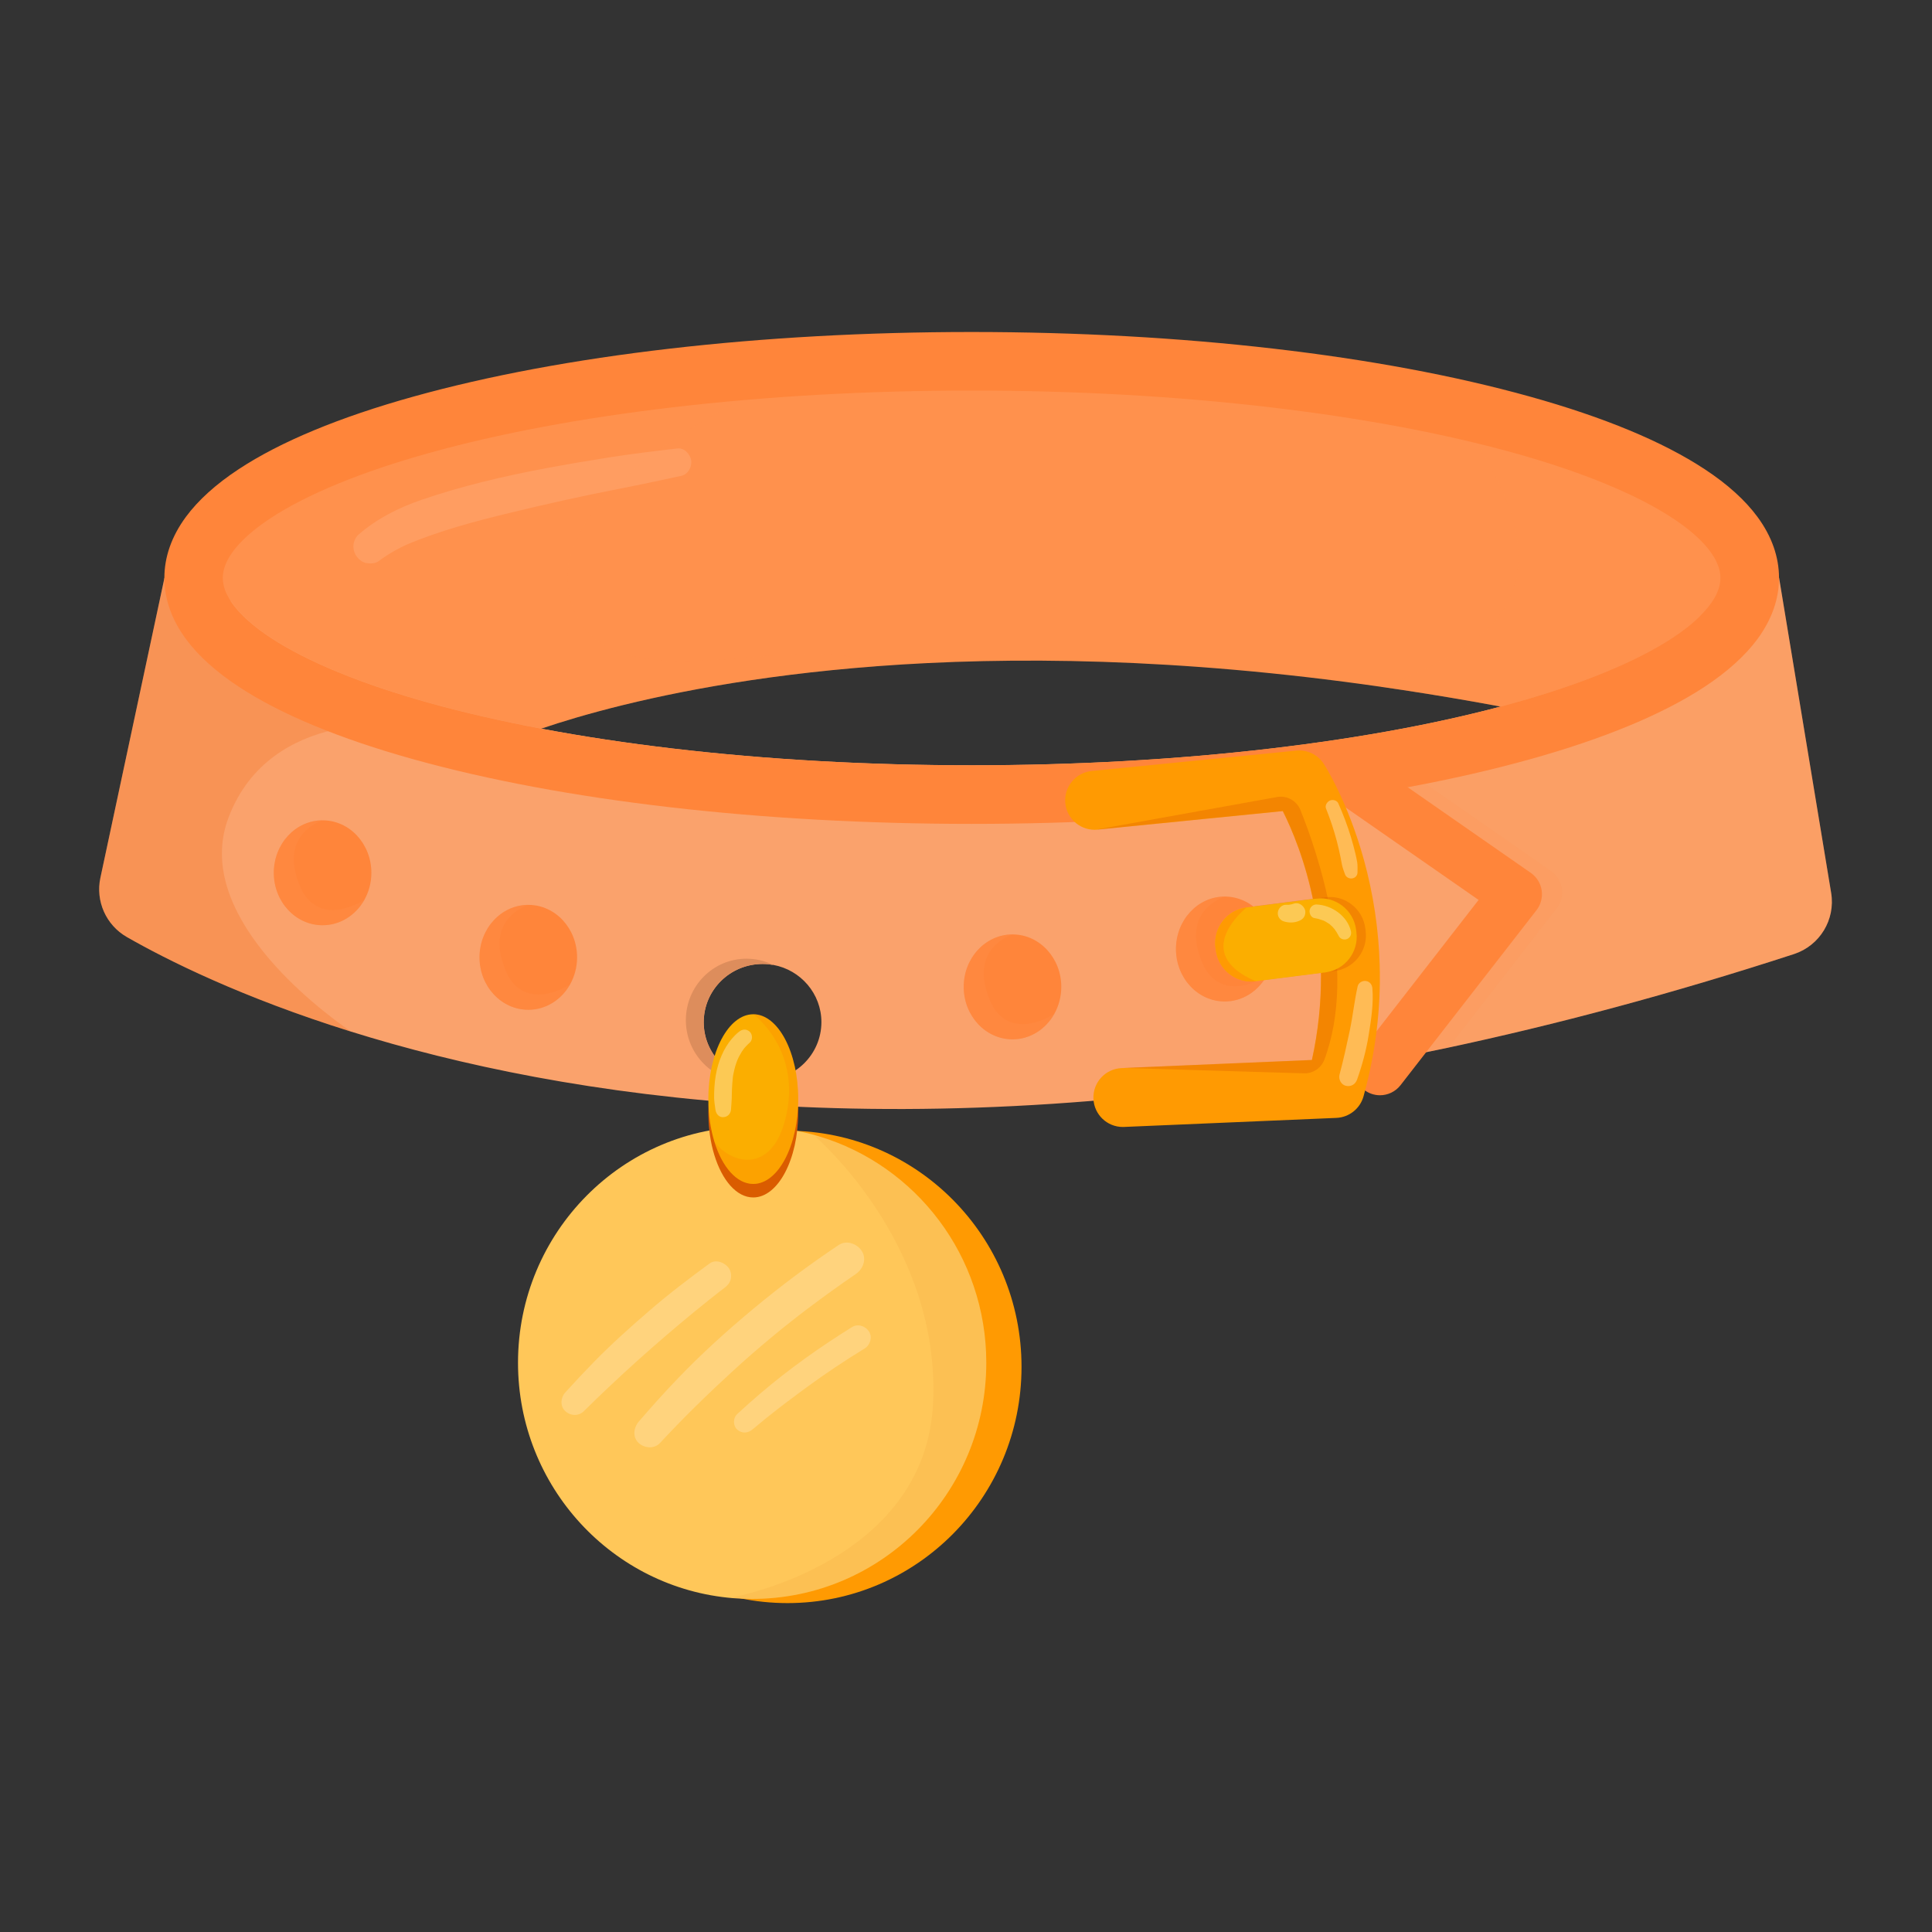 <svg xmlns="http://www.w3.org/2000/svg" width="50" height="50" viewBox="0 0 50 50" fill="none"><rect x="0" y="0" width="50" height="50" fill="#333333" stroke="none"/><path d="M45.302 14.226L44.987 15.961L44.889 16.501L43.44 17.223L40.605 18.637C38.903 18.279 37.275 17.994 35.725 17.772C30.499 17.022 26.14 16.982 22.687 17.242C16.347 17.721 13.057 19.217 13.057 19.217L6.577 16.817L5.789 16.526L5.429 15.666L5.085 14.848L5.039 14.738L5.182 14.569L6.872 12.567L7.208 12.168L9.398 11.599L14.238 10.342L16.65 9.716L27.32 9.226L37.588 10.663L38.179 10.746L40.539 11.076L41.118 11.458L45.302 14.226Z" fill="#FF914D"></path><path d="M20.38 41.488C23.725 41.488 26.437 38.751 26.437 35.375C26.437 31.999 23.725 29.263 20.38 29.263C17.036 29.263 14.324 31.999 14.324 35.375C14.324 38.751 17.036 41.488 20.38 41.488Z" fill="#FF9A02"></path><path d="M25.525 35.268C25.525 38.644 22.813 41.38 19.466 41.38C19.299 41.38 19.134 41.373 18.97 41.36C15.855 41.106 13.406 38.475 13.406 35.268C13.406 31.892 16.119 29.155 19.465 29.155C20.07 29.155 20.655 29.245 21.208 29.412C23.705 30.166 25.525 32.503 25.525 35.268Z" fill="#FFC759"></path><path d="M20.657 28.794C20.657 30.006 20.136 30.99 19.494 30.99C19.064 30.99 18.688 30.549 18.487 29.892C18.388 29.57 18.332 29.195 18.332 28.795C18.332 27.582 18.853 26.599 19.494 26.599C20.137 26.597 20.657 27.581 20.657 28.794Z" fill="#DA5C00"></path><path d="M47.39 23.107L46.043 14.956C46.043 14.956 45.79 15.107 45.294 15.354C44.967 15.516 44.532 15.72 43.994 15.949C43.778 16.161 43.522 16.351 43.286 16.506C42.352 17.121 40.933 17.705 39.184 18.191C37.373 18.696 35.258 19.092 32.899 19.37C30.445 19.659 27.839 19.805 25.15 19.805C22.462 19.805 19.854 19.659 17.401 19.37C15.043 19.092 12.928 18.695 11.117 18.191C9.368 17.704 7.95 17.121 7.014 16.506C6.639 16.26 6.218 15.926 5.974 15.554C5.638 15.441 5.3 15.325 4.96 15.206C4.726 15.125 4.493 15.041 4.256 14.956L2.598 22.719C2.469 23.322 2.745 23.941 3.281 24.249C4.315 24.84 6.248 25.812 9.081 26.697C14.591 28.419 23.509 29.81 35.852 27.442C36.096 27.395 36.343 27.347 36.59 27.297C36.868 27.241 37.148 27.184 37.43 27.124C40.258 26.521 43.258 25.724 46.429 24.691C47.096 24.472 47.505 23.8 47.39 23.107ZM19.734 27.961C19.703 27.961 19.673 27.96 19.643 27.959C18.845 27.911 18.213 27.256 18.213 26.455C18.213 25.622 18.894 24.947 19.735 24.947C19.83 24.947 19.924 24.956 20.014 24.972C20.721 25.102 21.258 25.716 21.258 26.454C21.256 27.287 20.574 27.961 19.734 27.961Z" fill="#FAA26C"></path><path d="M46.429 24.689C43.279 25.714 40.298 26.509 37.487 27.109C37.468 27.113 37.449 27.117 37.431 27.122C37.149 27.182 36.869 27.239 36.59 27.296L36.42 26.718L39.233 23.141L36.012 20.601L36.511 20.018L36.85 19.622L43.7 16.973L45.293 15.351C45.788 15.104 46.042 14.953 46.042 14.953L47.389 23.104C47.504 23.799 47.096 24.472 46.429 24.689Z" fill="#FF914D" fill-opacity="0.2"></path><path d="M40.285 23.509L37.487 27.11C37.468 27.114 37.449 27.117 37.431 27.122C37.149 27.182 36.869 27.24 36.59 27.296L36.42 26.719L39.233 23.141L36.012 20.601L36.511 20.019L40.138 22.542C40.289 22.647 40.392 22.811 40.419 22.994C40.447 23.177 40.398 23.364 40.285 23.509Z" fill="#FF914D" fill-opacity="0.133"></path><path d="M35.713 28.345C35.569 28.345 35.423 28.298 35.301 28.203C35.007 27.974 34.954 27.552 35.182 27.258L38.266 23.29L34.273 20.513C33.968 20.301 33.893 19.881 34.104 19.576C34.317 19.271 34.737 19.196 35.042 19.407L39.617 22.59C39.768 22.695 39.871 22.858 39.898 23.041C39.926 23.223 39.878 23.41 39.764 23.556L36.246 28.084C36.112 28.256 35.913 28.345 35.713 28.345Z" fill="#FF853A"></path><path d="M7.086 22.588C7.086 23.338 7.651 23.945 8.348 23.945C8.807 23.945 9.208 23.682 9.43 23.288C9.545 23.083 9.611 22.844 9.611 22.588C9.611 21.84 9.05 21.234 8.356 21.23H8.348C7.651 21.23 7.086 21.838 7.086 22.588Z" fill="#FF853A"></path><path d="M7.086 22.587C7.086 23.337 7.651 23.945 8.348 23.945C8.807 23.945 9.208 23.681 9.43 23.287C8.728 23.71 8.068 23.637 7.775 22.957C7.178 21.58 8.341 21.238 8.356 21.229H8.348C7.651 21.23 7.086 21.837 7.086 22.587Z" fill="#FF914D" fill-opacity="0.267"></path><path d="M12.41 24.776C12.41 25.526 12.975 26.133 13.673 26.133C14.132 26.133 14.533 25.869 14.754 25.476C14.869 25.27 14.935 25.032 14.935 24.776C14.935 24.028 14.374 23.422 13.68 23.418H13.673C12.975 23.418 12.41 24.026 12.41 24.776Z" fill="#FF853A"></path><path d="M12.41 24.775C12.41 25.525 12.975 26.132 13.673 26.132C14.132 26.132 14.533 25.869 14.754 25.475C14.053 25.897 13.393 25.825 13.099 25.145C12.503 23.767 13.665 23.426 13.68 23.416H13.673C12.975 23.417 12.41 24.025 12.41 24.775Z" fill="#FF914D" fill-opacity="0.267"></path><path d="M24.941 25.54C24.941 26.29 25.506 26.898 26.204 26.898C26.663 26.898 27.064 26.634 27.285 26.24C27.4 26.035 27.466 25.796 27.466 25.54C27.466 24.793 26.905 24.186 26.211 24.183H26.204C25.506 24.183 24.941 24.79 24.941 25.54Z" fill="#FF853A"></path><path d="M24.941 25.54C24.941 26.29 25.506 26.898 26.204 26.898C26.663 26.898 27.064 26.634 27.285 26.24C26.584 26.663 25.924 26.59 25.63 25.91C25.034 24.533 26.196 24.192 26.211 24.182H26.204C25.506 24.183 24.941 24.79 24.941 25.54Z" fill="#FF914D" fill-opacity="0.267"></path><path d="M30.434 24.561C30.434 25.311 30.999 25.918 31.696 25.918C32.155 25.918 32.556 25.654 32.777 25.261C32.892 25.056 32.959 24.817 32.959 24.561C32.959 23.813 32.397 23.207 31.704 23.203H31.696C30.999 23.203 30.434 23.811 30.434 24.561Z" fill="#FF853A"></path><path d="M30.434 24.561C30.434 25.311 30.999 25.918 31.696 25.918C32.155 25.918 32.556 25.655 32.777 25.261C32.076 25.683 31.416 25.611 31.122 24.931C30.526 23.553 31.689 23.212 31.704 23.202H31.696C30.999 23.203 30.434 23.811 30.434 24.561Z" fill="#FF914D" fill-opacity="0.267"></path><path d="M18.21 26.456C18.21 27.258 18.843 27.913 19.64 27.959C19.536 27.982 19.429 27.993 19.319 27.993C18.453 27.993 17.75 27.28 17.75 26.402C17.75 25.523 18.453 24.811 19.319 24.811C19.567 24.811 19.802 24.869 20.011 24.973C19.921 24.957 19.828 24.948 19.733 24.948C18.891 24.948 18.21 25.623 18.21 26.456Z" fill="#DD8D5C"></path><path d="M20.657 28.444C20.657 29.657 20.136 30.64 19.494 30.64C19.064 30.64 18.688 30.199 18.487 29.543C18.388 29.22 18.332 28.845 18.332 28.445C18.332 27.233 18.853 26.249 19.494 26.249C20.137 26.248 20.657 27.232 20.657 28.444Z" fill="#FBAE00"></path><path d="M20.658 28.444C20.658 29.657 20.137 30.64 19.496 30.64C19.066 30.64 18.69 30.199 18.488 29.543C18.881 30.096 19.948 30.427 20.322 28.973C20.781 27.183 19.496 26.249 19.496 26.249C20.138 26.248 20.658 27.232 20.658 28.444Z" fill="#FF7701" fill-opacity="0.2"></path><path d="M25.525 35.268C25.525 38.644 22.812 41.381 19.466 41.381C19.298 41.381 19.133 41.373 18.97 41.361L18.961 41.336C18.961 41.336 23.948 40.448 24.148 36.317C24.348 32.186 21.107 29.421 21.107 29.421L21.21 29.413C23.705 30.167 25.525 32.503 25.525 35.268Z" fill="#D85B03" fill-opacity="0.067"></path><path d="M22.683 17.242C16.343 17.721 13.053 19.217 13.053 19.217L6.573 16.817L5.426 15.666L4.961 15.201L5.082 14.848L5.178 14.569L5.716 13.008L6.868 12.567L9.396 11.599L12.361 10.463L14.235 10.342L19.898 9.976C19.898 9.976 13.686 12.763 14.823 15.713C15.872 18.432 20.77 16.141 22.683 17.242Z" fill="#FF914D" fill-opacity="0.2"></path><path opacity="0.22" d="M17.082 37.343C17.683 36.695 18.318 36.075 18.971 35.477C19.293 35.181 19.624 34.894 19.961 34.614C20.129 34.474 20.299 34.336 20.472 34.2C20.514 34.166 20.558 34.132 20.601 34.099C20.622 34.082 20.644 34.065 20.666 34.048C20.743 33.989 20.586 34.11 20.663 34.05C20.749 33.983 20.837 33.917 20.924 33.851C21.326 33.55 21.732 33.255 22.147 32.972C22.336 32.845 22.437 32.584 22.303 32.376C22.182 32.187 21.909 32.085 21.707 32.22C20.939 32.732 20.201 33.285 19.491 33.876C18.811 34.442 18.152 35.037 17.541 35.676C17.193 36.038 16.857 36.412 16.529 36.794C16.397 36.949 16.366 37.195 16.529 37.345C16.681 37.482 16.933 37.504 17.082 37.343Z" fill="white"></path><path opacity="0.33" d="M45.3 14.225L45.233 15.759L44.985 15.961L43.438 17.224L40.603 18.637C38.9 18.28 37.273 17.995 35.723 17.773C36.62 17.479 37.523 17.058 38.288 16.451C40.714 14.529 38.053 11.209 37.587 10.662C37.544 10.613 37.519 10.585 37.519 10.585L38.176 10.745L41.117 11.459L42.938 11.9L45.3 14.225Z" fill="#FF914D"></path><path opacity="0.22" d="M19.474 36.994C19.705 36.799 19.941 36.608 20.181 36.423C20.136 36.458 20.224 36.39 20.233 36.384C20.263 36.362 20.293 36.338 20.323 36.315C20.383 36.27 20.444 36.225 20.504 36.18C20.625 36.09 20.745 35.998 20.868 35.909C21.355 35.552 21.859 35.215 22.375 34.9C22.519 34.813 22.585 34.609 22.49 34.46C22.398 34.318 22.204 34.25 22.05 34.345C21.225 34.858 20.43 35.422 19.69 36.053C19.481 36.23 19.278 36.413 19.076 36.598C18.968 36.698 18.968 36.895 19.076 36.995C19.196 37.104 19.354 37.095 19.474 36.994ZM15.111 36.52C16.016 35.624 16.966 34.775 17.949 33.965C18.084 33.854 18.219 33.745 18.355 33.637C18.425 33.58 18.495 33.525 18.566 33.47C18.581 33.459 18.596 33.447 18.611 33.435C18.623 33.427 18.699 33.367 18.625 33.424L18.738 33.338C18.818 33.277 18.88 33.218 18.908 33.117C18.933 33.028 18.921 32.91 18.87 32.832C18.77 32.678 18.531 32.577 18.364 32.699C17.829 33.09 17.299 33.494 16.798 33.928C16.31 34.349 15.826 34.782 15.375 35.243C15.121 35.503 14.873 35.768 14.629 36.037C14.509 36.169 14.489 36.39 14.629 36.519C14.765 36.647 14.975 36.655 15.111 36.52Z" fill="white"></path><path opacity="0.22" d="M5.913 21.162C4.979 23.63 8.161 26.059 9.081 26.697C6.246 25.812 4.314 24.84 3.281 24.249C2.745 23.941 2.469 23.324 2.598 22.719L4.256 14.956C4.491 15.041 4.726 15.125 4.96 15.206L5.038 15.8L10.513 18.775C10.513 18.775 7 18.287 5.913 21.162Z" fill="#F36208"></path><path d="M45.484 13.378C45.166 12.946 44.706 12.529 44.116 12.142C43.036 11.431 41.513 10.798 39.588 10.262C35.72 9.184 30.591 8.592 25.146 8.592C19.701 8.592 14.574 9.184 10.706 10.262C8.781 10.798 7.258 11.431 6.178 12.142C5.589 12.529 5.129 12.946 4.81 13.378C4.441 13.881 4.254 14.412 4.254 14.957C4.254 15.502 4.441 16.033 4.81 16.536C5.128 16.968 5.588 17.384 6.178 17.772C7.258 18.483 8.781 19.116 10.706 19.652C14.574 20.729 19.703 21.322 25.148 21.322C30.593 21.322 35.721 20.728 39.589 19.652C41.514 19.116 43.038 18.483 44.118 17.772C44.706 17.384 45.166 16.968 45.485 16.536C45.854 16.033 46.041 15.502 46.041 14.957C46.04 14.412 45.854 13.881 45.484 13.378ZM43.284 16.507C42.349 17.122 40.93 17.706 39.181 18.192C37.37 18.697 35.255 19.093 32.895 19.371C30.441 19.659 27.835 19.806 25.146 19.806C22.458 19.806 19.85 19.659 17.398 19.371C15.039 19.093 12.924 18.696 11.111 18.192C9.363 17.706 7.944 17.122 7.009 16.507C6.634 16.261 6.213 15.927 5.969 15.554C5.844 15.363 5.766 15.162 5.766 14.957C5.766 14.352 6.441 13.779 7.008 13.407C7.943 12.792 9.361 12.208 11.11 11.722C12.921 11.217 15.036 10.821 17.396 10.543C19.85 10.254 22.456 10.108 25.145 10.108C27.834 10.108 30.441 10.254 32.894 10.543C35.253 10.821 37.368 11.218 39.18 11.722C40.929 12.208 42.348 12.792 43.283 13.407C43.849 13.779 44.524 14.352 44.524 14.957C44.524 15.311 44.294 15.652 43.99 15.949C43.775 16.162 43.52 16.352 43.284 16.507Z" fill="#FF853A"></path><path d="M35.288 28.373C35.199 28.692 34.915 28.917 34.585 28.931L29.091 29.165C29.08 29.165 29.069 29.166 29.059 29.166C28.653 29.166 28.315 28.846 28.298 28.436C28.28 28.015 28.606 27.66 29.028 27.642L29.069 27.641L33.951 27.433C34.634 24.342 33.658 21.908 33.198 20.992L28.411 21.47L28.405 21.471C27.986 21.512 27.613 21.207 27.57 20.788C27.529 20.369 27.834 19.996 28.253 19.953L33.545 19.426C33.829 19.397 34.105 19.529 34.26 19.77C34.285 19.808 34.88 20.736 35.299 22.256C35.543 23.141 35.68 24.053 35.706 24.967C35.74 26.107 35.599 27.253 35.288 28.373Z" fill="#FF9A02"></path><path opacity="0.33" d="M33.745 27.778L29.072 27.638L33.954 27.431C34.637 24.34 33.66 21.906 33.2 20.989L28.414 21.467V21.462L33.05 20.627C33.304 20.581 33.555 20.72 33.653 20.958C34.093 22.047 35.149 25.091 34.274 27.426C34.19 27.643 33.978 27.786 33.745 27.778Z" fill="#DA5C00"></path><path opacity="0.33" d="M34.538 25.131L32.744 25.359C32.235 25.424 31.769 25.064 31.704 24.554L31.695 24.489C31.63 23.98 31.99 23.514 32.5 23.449L34.294 23.221C34.803 23.155 35.269 23.515 35.334 24.026L35.343 24.09C35.408 24.599 35.046 25.066 34.538 25.131Z" fill="#DA5C00"></path><path d="M34.299 25.166L32.506 25.394H32.503C31.996 25.458 31.531 25.098 31.466 24.589L31.457 24.524C31.392 24.016 31.752 23.549 32.261 23.484H32.262L34.056 23.256C34.564 23.191 35.031 23.551 35.096 24.061L35.104 24.126C35.169 24.636 34.808 25.101 34.299 25.166Z" fill="#FBAE00"></path><path d="M32.503 25.396C31.996 25.46 31.531 25.1 31.466 24.591L31.457 24.526C31.392 24.018 31.752 23.551 32.261 23.486V23.488C32.261 23.488 30.767 24.659 32.503 25.396Z" fill="#FF9A02"></path><path opacity="0.11" d="M9.8 14.523C10.057 14.326 10.344 14.171 10.641 14.045C10.604 14.061 10.567 14.076 10.53 14.092C11.383 13.734 12.287 13.492 13.186 13.275C14.129 13.046 15.073 12.835 16.026 12.65C16.562 12.546 17.096 12.431 17.63 12.315C17.805 12.277 17.911 12.086 17.889 11.919C17.867 11.758 17.712 11.585 17.534 11.606C16.946 11.674 16.36 11.744 15.776 11.836C15.222 11.924 14.668 12.016 14.117 12.12C13.036 12.324 11.956 12.576 10.914 12.934C10.313 13.14 9.752 13.422 9.272 13.841C9.195 13.909 9.141 14.047 9.145 14.149C9.15 14.248 9.177 14.334 9.238 14.412C9.293 14.484 9.373 14.547 9.465 14.569C9.571 14.59 9.708 14.591 9.8 14.523Z" fill="white"></path><path opacity="0.33" d="M34.317 20.925C34.426 21.197 34.52 21.477 34.595 21.761C34.631 21.9 34.664 22.04 34.692 22.18C34.707 22.252 34.717 22.325 34.734 22.397C34.75 22.472 34.781 22.545 34.805 22.617C34.861 22.793 35.132 22.766 35.132 22.572C35.132 22.486 35.137 22.398 35.124 22.313C35.112 22.241 35.096 22.168 35.079 22.097C35.044 21.95 35.005 21.805 34.961 21.66C34.871 21.363 34.761 21.073 34.635 20.79C34.6 20.711 34.489 20.687 34.417 20.718C34.346 20.751 34.285 20.843 34.317 20.925ZM35.136 25.527C35.051 25.905 35.012 26.292 34.932 26.672C34.851 27.053 34.767 27.435 34.667 27.811C34.636 27.93 34.707 28.072 34.832 28.101C34.964 28.131 35.079 28.061 35.122 27.936C35.254 27.563 35.357 27.183 35.42 26.793C35.484 26.395 35.55 25.982 35.517 25.578C35.51 25.482 35.45 25.402 35.35 25.388C35.257 25.376 35.157 25.432 35.136 25.527ZM19.124 26.702C18.859 26.916 18.686 27.228 18.589 27.551C18.532 27.738 18.501 27.937 18.489 28.133C18.484 28.225 18.479 28.318 18.481 28.41C18.484 28.51 18.501 28.611 18.514 28.711C18.527 28.816 18.597 28.918 18.716 28.913C18.831 28.908 18.911 28.825 18.919 28.711C18.924 28.618 18.934 28.526 18.937 28.433C18.941 28.346 18.939 28.257 18.944 28.168C18.949 28.077 18.955 27.985 18.965 27.893C18.966 27.886 18.967 27.877 18.967 27.87C18.965 27.886 18.965 27.886 18.967 27.87C18.97 27.85 18.974 27.83 18.977 27.811C18.985 27.77 18.994 27.727 19.004 27.686C19.021 27.615 19.041 27.545 19.067 27.477C19.074 27.458 19.081 27.44 19.089 27.422C19.077 27.45 19.089 27.422 19.095 27.408C19.11 27.376 19.126 27.342 19.144 27.311C19.177 27.247 19.216 27.186 19.261 27.128C19.239 27.157 19.274 27.113 19.279 27.108C19.291 27.093 19.305 27.078 19.319 27.065C19.346 27.036 19.375 27.008 19.404 26.983C19.482 26.915 19.479 26.772 19.404 26.702C19.319 26.623 19.21 26.632 19.124 26.702ZM34.021 23.761C34.1 23.772 34.171 23.796 34.245 23.822C34.297 23.841 34.215 23.806 34.266 23.831C34.282 23.838 34.299 23.847 34.314 23.856C34.347 23.875 34.381 23.896 34.412 23.918C34.422 23.926 34.422 23.926 34.41 23.917C34.417 23.923 34.424 23.928 34.43 23.935C34.446 23.948 34.461 23.962 34.476 23.977C34.489 23.99 34.501 24.003 34.512 24.016C34.516 24.021 34.549 24.061 34.529 24.033C34.575 24.095 34.616 24.163 34.651 24.231C34.69 24.306 34.791 24.333 34.864 24.301C34.942 24.266 34.982 24.185 34.962 24.1C34.869 23.703 34.464 23.423 34.069 23.408C33.98 23.405 33.902 23.48 33.892 23.563C33.882 23.643 33.931 23.748 34.021 23.761ZM33.486 23.385C33.464 23.393 33.441 23.398 33.419 23.405C33.412 23.406 33.407 23.407 33.401 23.408C33.45 23.402 33.437 23.403 33.366 23.413C33.31 23.426 33.416 23.413 33.357 23.416C33.334 23.417 33.311 23.417 33.287 23.416C33.179 23.408 33.085 23.505 33.071 23.606C33.056 23.715 33.122 23.816 33.229 23.847C33.355 23.885 33.489 23.885 33.611 23.836C33.67 23.812 33.717 23.785 33.751 23.728C33.78 23.678 33.792 23.605 33.775 23.548C33.737 23.436 33.609 23.34 33.486 23.385Z" fill="white"></path></svg>